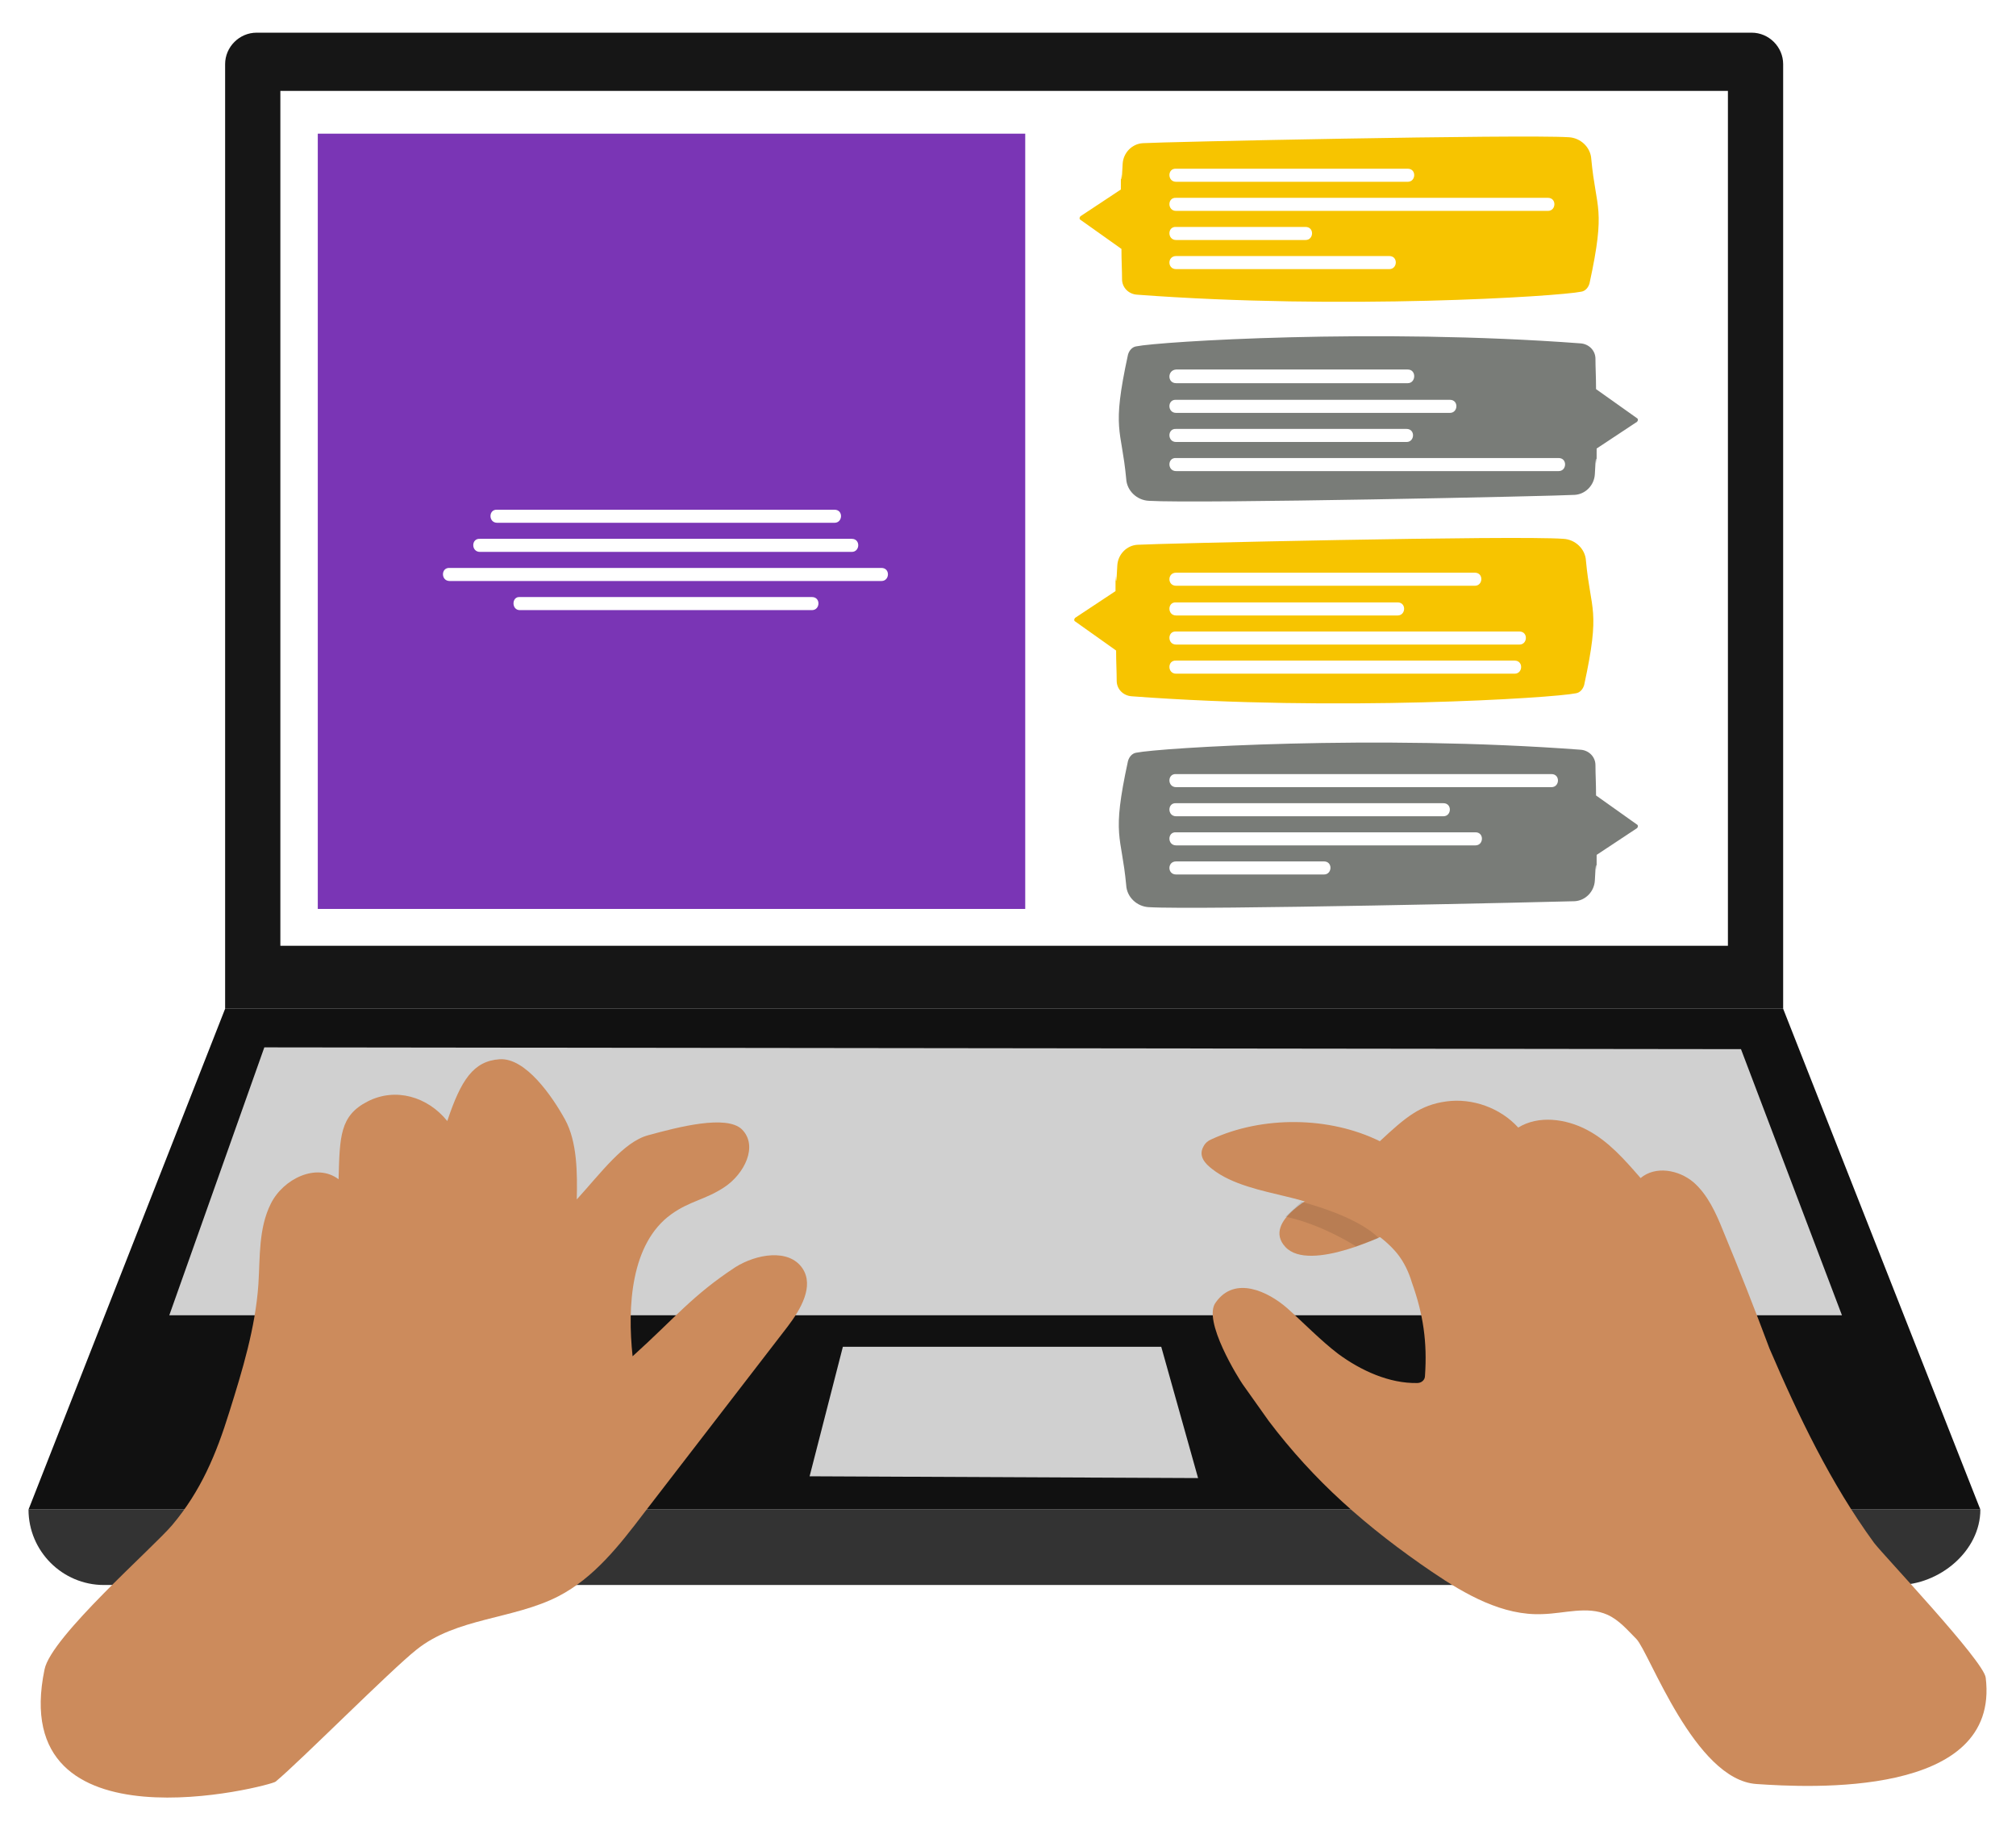<?xml version="1.0" encoding="UTF-8"?> <!-- Generator: Adobe Illustrator 24.1.0, SVG Export Plug-In . SVG Version: 6.00 Build 0) --> <svg xmlns="http://www.w3.org/2000/svg" xmlns:xlink="http://www.w3.org/1999/xlink" version="1.1" id="Layer_1" x="0px" y="0px" viewBox="0 0 339.4 308" style="enable-background:new 0 0 339.4 308;" xml:space="preserve"> <style type="text/css"> .st0{fill:#161616;} .st1{fill:#FFFFFF;} .st2{fill:#111111;} .st3{fill:#333333;} .st4{fill:#D0D0D0;} .st5{fill:#CC8B5C;} .st6{opacity:0.1;enable-background:new ;} .st7{fill:#F7C400;} .st8{opacity:0.8;} .st9{fill:#585B56;} .st10{fill:#7A35B5;} </style> <path class="st0" d="M300.2,169.8H37.9v-159c0-2.9,2.4-5.3,5.3-5.3h251.7c2.9,0,5.3,2.4,5.3,5.3L300.2,169.8L300.2,169.8z"></path> <rect x="47.2" y="15.3" class="st1" width="243.7" height="143.9"></rect> <polygon class="st2" points="37.9,169.8 4.8,254.1 333.4,254.1 300.2,169.8 "></polygon> <path class="st3" d="M4.8,254.1L4.8,254.1c0,7,5.7,12.7,12.7,12.7h302c7,0,13.9-5.7,13.9-12.7h-1.2L4.8,254.1L4.8,254.1z"></path> <polygon class="st4" points="44.5,176.3 28.5,221.4 310.1,221.4 293.1,176.6 "></polygon> <path class="st5" d="M222.1,200.8c0,0-9.8,4.7-5.7,9.1c4.1,4.4,17.5-2.4,17.5-2.4L222.1,200.8z"></path> <polygon class="st4" points="141.9,226.7 136.3,248.5 201.7,248.8 195.5,226.7 "></polygon> <path class="st5" d="M38.6,237.7c2.2-7,4.4-14.2,4.9-21.5c0.3-4.6,0-9.4,2.1-13.6s7.7-6.9,11.4-4.1c0.2-7.2,0.2-10.7,4.9-13.1 c4.7-2.4,10.1-0.8,13.4,3.3c2.3-6.9,4.4-10.1,8.8-10.4s8.9,6.3,11,10.1s2.1,9.1,2,13.5c4.1-4.5,7.9-9.7,12-10.8 c5.1-1.4,13.2-3.5,15.8-1c2.8,2.8,0.4,7.5-2.9,9.7s-5.8,2.3-9,4.6c-6.8,4.9-7.4,15.5-6.5,23.9c7.2-6.5,10-10.2,17.3-15 c3.5-2.2,9-3.2,11.3,0.2c2,3-0.3,6.9-2.5,9.8c-8.1,10.5-16.1,20.9-24.2,31.4c-4.1,5.4-8.4,10.9-14.4,14c-7.6,3.9-17.2,3.6-23.9,9 c-4.3,3.4-19.5,18.7-23.7,22.2C45.6,300.6,1,312.2,7.5,281c1.1-5.5,18.3-20.5,21.5-24.3C33.8,251,36.4,244.8,38.6,237.7z"></path> <path class="st5" d="M290.1,207.2c-1.2-3-2.6-6.1-5-8.2c-2.5-2.1-6.4-2.8-8.9-0.7c-2.7-3.1-5.4-6.2-9-8.1c-3.6-1.9-8.2-2.5-11.6-0.4 c-3-3.3-7.7-5-12.1-4.4c-4.4,0.6-6.8,2.6-11.2,6.7c-8.5-4.2-19.8-4.3-28.4-0.3c-0.5,0.2-1,0.6-1.3,1.2c-0.9,1.6,0.3,2.9,1.5,3.8 c3.3,2.6,8.3,3.6,12.4,4.6c6.4,1.5,14.7,4.6,18.8,9.7c1.1,1.4,1.9,3.1,2.4,4.8c1.9,5.3,2.6,10,2.2,15.7c0,0.7-0.6,1.2-1.3,1.2 c-4.7,0.1-9.5-2.1-13.3-4.9c-2.9-2.2-5.9-5.3-8.6-7.7c-3.2-2.8-8.8-5.5-12-1c-2.4,3,4,13.1,4.5,13.8c1.5,2.1,2.9,4.1,4.4,6.2 c3.7,4.9,7.9,9.5,12.4,13.6c4.7,4.3,9.8,8.2,15.1,11.8c5.6,3.8,11.9,7.4,18.6,7.1c3.7-0.1,7.5-1.4,10.9,0.1c2,0.9,3.4,2.6,4.9,4.1 c2.2,2.3,9.8,23.7,20.2,24.4c8.8,0.6,41.1,2.4,38.6-17.9c-0.3-2.8-17.3-20.7-18.8-22.7c-7.3-10-12.7-21.3-17.6-32.7 C295.4,220.3,292.8,213.7,290.1,207.2z"></path> <path class="st6" d="M219.1,202.3c0,0,9.3,2.3,13,6.1l-3.8,1.4c0,0-5.7-3.7-11.9-5L219.1,202.3z"></path> <g> <path class="st7" d="M264.1,23.1c2,0.1,3.7,1.7,3.8,3.7c0.8,8.6,2.5,8-0.3,20.9c-0.2,0.7-0.7,1.3-1.4,1.4 c-3.9,0.8-40.2,3.1-74.8,0.5c-1.4-0.1-2.5-1.2-2.5-2.6c0-1.5-0.1-3.1-0.1-5.1l-6.9-4.9c-0.2-0.1-0.2-0.4,0-0.6l6.8-4.5 c0-6.4,0,2.2,0.3-4.3c0.1-1.9,1.6-3.4,3.4-3.5C195.2,23.9,256,22.6,264.1,23.1z"></path> </g> <g class="st8"> <path class="st9" d="M193.4,84.3c-2-0.1-3.7-1.7-3.8-3.7c-0.8-8.6-2.5-8,0.3-20.9c0.2-0.7,0.7-1.3,1.4-1.4 c3.9-0.8,40.2-3.1,74.8-0.5c1.4,0.1,2.5,1.2,2.5,2.6c0,1.5,0.1,3.1,0.1,5.1l6.9,4.9c0.2,0.1,0.2,0.4,0,0.6l-6.8,4.5 c0,6.4,0-2.2-0.3,4.3c-0.1,1.9-1.6,3.4-3.4,3.5C262.2,83.5,201.4,84.8,193.4,84.3z"></path> </g> <g class="st8"> <path class="st9" d="M193.4,152.7c-2-0.1-3.7-1.7-3.8-3.7c-0.8-8.6-2.5-8,0.3-20.9c0.2-0.7,0.7-1.3,1.4-1.4 c3.9-0.8,40.2-3.1,74.8-0.5c1.4,0.1,2.5,1.2,2.5,2.6c0,1.5,0.1,3.1,0.1,5.1l6.9,4.9c0.2,0.1,0.2,0.4,0,0.6l-6.8,4.5 c0,6.4,0-2.2-0.3,4.3c-0.1,1.9-1.6,3.4-3.4,3.5C262.2,151.8,201.4,153.2,193.4,152.7z"></path> </g> <g> <path class="st7" d="M263.2,90.7c2,0.1,3.7,1.7,3.8,3.7c0.8,8.6,2.5,8-0.3,20.9c-0.2,0.7-0.7,1.3-1.4,1.4 c-3.9,0.8-40.2,3.1-74.8,0.5c-1.4-0.1-2.5-1.2-2.5-2.6c0-1.5-0.1-3.1-0.1-5.1l-6.9-4.9c-0.2-0.1-0.2-0.4,0-0.6l6.8-4.5 c0-6.4,0,2.2,0.3-4.3c0.1-1.9,1.6-3.4,3.4-3.5C194.4,91.5,255.2,90.1,263.2,90.7z"></path> </g> <rect x="53.5" y="22.5" class="st10" width="119.1" height="130.5"></rect> <g> <g> <g> <path class="st1" d="M198,30.6c13,0,26,0,39,0c1.4,0,1.5-2.2,0-2.2c-13,0-26,0-39,0C196.5,28.3,196.5,30.6,198,30.6L198,30.6z"></path> </g> </g> <g> <g> <path class="st1" d="M198,35.5c20.9,0,41.7,0,62.6,0c1.4,0,1.5-2.2,0-2.2c-20.9,0-41.7,0-62.6,0C196.5,33.2,196.5,35.5,198,35.5 L198,35.5z"></path> </g> </g> <g> <g> <path class="st1" d="M198,40.4c7.3,0,14.5,0,21.8,0c1.4,0,1.5-2.2,0-2.2c-7.3,0-14.5,0-21.8,0C196.5,38.1,196.5,40.4,198,40.4 L198,40.4z"></path> </g> </g> <g> <g> <path class="st1" d="M198,45.3c12,0,23.9,0,35.9,0c1.4,0,1.5-2.2,0-2.2c-12,0-23.9,0-35.9,0C196.5,43.1,196.5,45.3,198,45.3 L198,45.3z"></path> </g> </g> </g> <g> <g> <g> <path class="st1" d="M198,64.5c13,0,26,0,39,0c1.4,0,1.5-2.3,0-2.3c-13,0-26,0-39,0C196.5,62.3,196.5,64.5,198,64.5L198,64.5z"></path> </g> </g> <g> <g> <path class="st1" d="M198,69.5c15.4,0,30.7,0,46.1,0c1.4,0,1.5-2.2,0-2.2c-15.4,0-30.7,0-46.1,0C196.5,67.2,196.5,69.5,198,69.5 L198,69.5z"></path> </g> </g> <g> <g> <path class="st1" d="M198,74.4c10.6,0,21.2,0,31.8,0c2.3,0,4.7,0,7,0c1.4,0,1.5-2.2,0-2.2c-10.6,0-21.2,0-31.8,0 c-2.3,0-4.7,0-7,0C196.5,72.1,196.5,74.4,198,74.4L198,74.4z"></path> </g> </g> <g> <g> <path class="st1" d="M198,79.3c17.7,0,35.4,0,53.1,0c3.8,0,7.5,0,11.3,0c1.4,0,1.5-2.2,0-2.2c-17.7,0-35.4,0-53.1,0 c-3.8,0-7.5,0-11.3,0C196.5,77,196.5,79.3,198,79.3L198,79.3z"></path> </g> </g> </g> <g> <g> <g> <path class="st1" d="M198,98.6c13.4,0,26.8,0,40.2,0c3.4,0,6.7,0,10.1,0c1.4,0,1.5-2.2,0-2.2c-13.4,0-26.8,0-40.2,0 c-3.4,0-6.7,0-10.1,0C196.5,96.4,196.5,98.6,198,98.6L198,98.6z"></path> </g> </g> <g> <g> <path class="st1" d="M198,103.6c12.4,0,24.9,0,37.3,0c1.4,0,1.5-2.2,0-2.2c-12.4,0-24.9,0-37.3,0 C196.5,101.3,196.5,103.6,198,103.6L198,103.6z"></path> </g> </g> <g> <g> <path class="st1" d="M198,108.5c6.9,0,13.8,0,20.7,0c9.3,0,18.5,0,27.8,0c3.1,0,6.2,0,9.3,0c1.4,0,1.5-2.2,0-2.2 c-6.9,0-13.8,0-20.7,0c-9.3,0-18.5,0-27.8,0c-3.1,0-6.2,0-9.3,0C196.5,106.2,196.5,108.5,198,108.5L198,108.5z"></path> </g> </g> <g> <g> <path class="st1" d="M198,113.4c15.5,0,30.9,0,46.4,0c3.5,0,7.1,0,10.6,0c1.4,0,1.5-2.2,0-2.2c-15.5,0-30.9,0-46.4,0 c-3.5,0-7.1,0-10.6,0C196.5,111.1,196.5,113.4,198,113.4L198,113.4z"></path> </g> </g> </g> <g> <g> <g> <path class="st1" d="M198,132.5c17.2,0,34.4,0,51.6,0c3.9,0,7.7,0,11.6,0c1.4,0,1.5-2.2,0-2.2c-17.2,0-34.4,0-51.6,0 c-3.9,0-7.7,0-11.6,0C196.5,130.2,196.5,132.5,198,132.5L198,132.5z"></path> </g> </g> <g> <g> <path class="st1" d="M198,137.4c15,0,30,0,45,0c1.4,0,1.5-2.2,0-2.2c-15,0-30,0-45,0C196.5,135.1,196.5,137.4,198,137.4 L198,137.4z"></path> </g> </g> <g> <g> <path class="st1" d="M198,142.3c14,0,28.1,0,42.1,0c2.8,0,5.6,0,8.3,0c1.4,0,1.5-2.2,0-2.2c-14,0-28.1,0-42.1,0 c-2.8,0-5.6,0-8.3,0C196.5,140,196.5,142.3,198,142.3L198,142.3z"></path> </g> </g> <g> <g> <path class="st1" d="M198,147.2c8.3,0,16.6,0,24.9,0c1.4,0,1.5-2.2,0-2.2c-8.3,0-16.6,0-24.9,0C196.5,145,196.5,147.2,198,147.2 L198,147.2z"></path> </g> </g> </g> <g id="aLKwJP.tif"> </g> <g> <g> <g> <path class="st1" d="M83.7,88c15.3,0,30.6,0,45.9,0c3.6,0,7.2,0,10.9,0c1.4,0,1.5-2.2,0-2.2c-15.3,0-30.6,0-45.9,0 c-3.6,0-7.2,0-10.9,0C82.2,85.7,82.2,88,83.7,88L83.7,88z"></path> </g> </g> <g> <g> <path class="st1" d="M80.8,92.9c20.9,0,41.7,0,62.6,0c1.4,0,1.5-2.2,0-2.2c-20.9,0-41.7,0-62.6,0C79.3,90.6,79.3,92.9,80.8,92.9 L80.8,92.9z"></path> </g> </g> <g> <g> <path class="st1" d="M75.7,97.8c8.6,0,17.1,0,25.7,0c12,0,24,0,35.9,0c3.7,0,7.4,0,11.1,0c1.4,0,1.5-2.2,0-2.2 c-8.6,0-17.1,0-25.7,0c-12,0-24,0-35.9,0c-3.7,0-7.4,0-11.1,0C74.2,95.5,74.2,97.8,75.7,97.8L75.7,97.8z"></path> </g> </g> <g> <g> <path class="st1" d="M87.5,102.7c13.2,0,26.4,0,39.6,0c3.2,0,6.4,0,9.6,0c1.4,0,1.5-2.2,0-2.2c-13.2,0-26.4,0-39.6,0 c-3.2,0-6.4,0-9.6,0C86.1,100.4,86.1,102.7,87.5,102.7L87.5,102.7z"></path> </g> </g> </g> <g id="aLKwJP.tif_1_"> <image style="overflow:visible;" width="1000" height="1000" id="Layer_1_1_" transform="matrix(4.728204e-02 0 0 4.728204e-02 87.901 32.48)"> </image> </g> </svg> 
